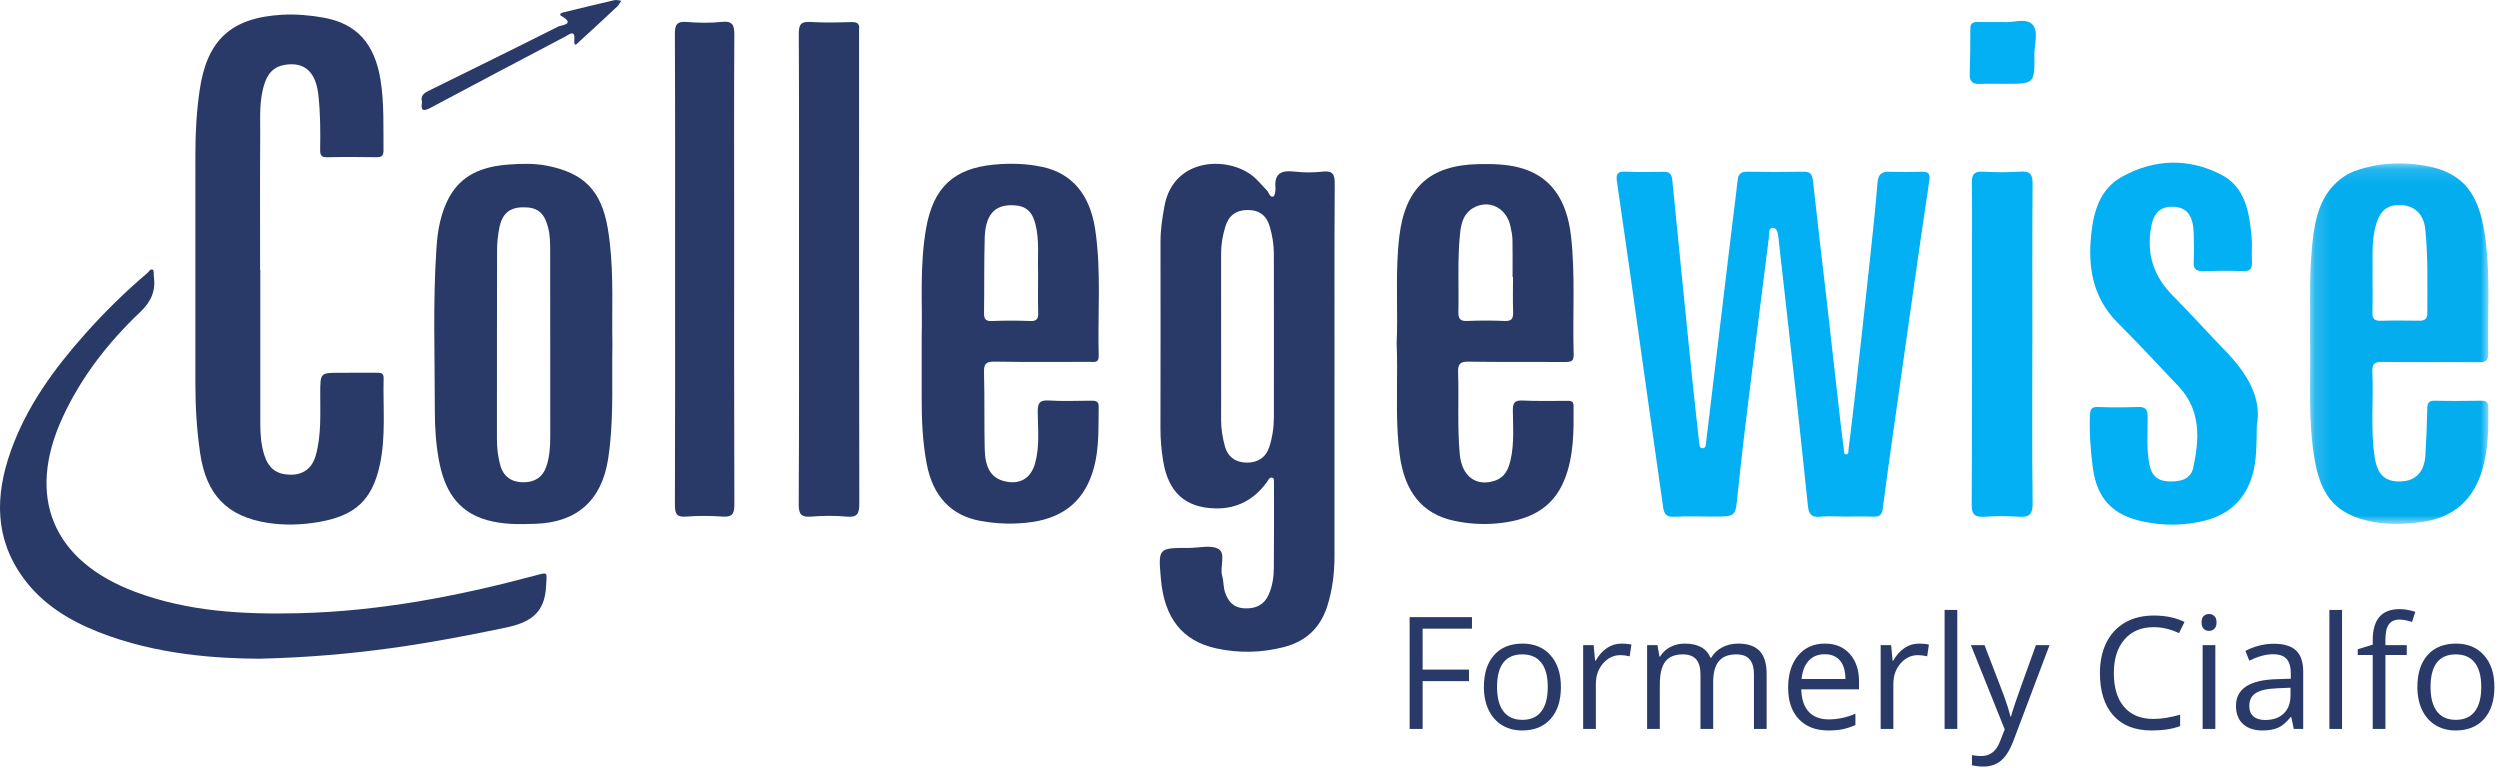 <?xml version="1.0" encoding="UTF-8"?>
<svg width="166px" height="51px" viewBox="0 0 166 51" version="1.1" xmlns="http://www.w3.org/2000/svg" xmlns:xlink="http://www.w3.org/1999/xlink">
    <!-- Generator: Sketch 47.1 (45422) - http://www.bohemiancoding.com/sketch -->
    <title>Group 5</title>
    <desc>Created with Sketch.</desc>
    <defs>
        <polygon id="path-1" points="12.007 0.126 12.007 24.064 0.16 24.064 0.16 0.126 12.007 0.126"></polygon>
    </defs>
    <g id="About" stroke="none" stroke-width="1" fill="none" fill-rule="evenodd">
        <g id="Our-Story" transform="translate(-40, -14)">
            <g id="2-copy-2">
                <g id="Group-5" transform="translate(40, 14)">
                    <g id="Page-1">
                        <path d="M127.614,11.407 C126.893,11.419 126.171,11.429 125.451,11.405 C124.911,11.387 124.709,11.6 124.665,12.148 C124.526,13.873 124.34,15.595 124.155,17.317 C123.852,20.149 123.539,22.98 123.223,25.81 C123.072,27.16 122.907,28.507 122.741,29.855 C122.727,29.971 122.766,30.166 122.588,30.168 C122.403,30.171 122.45,29.976 122.435,29.859 C122.347,29.199 122.264,28.539 122.189,27.877 C121.892,25.259 121.602,22.641 121.302,20.024 C120.996,17.353 120.671,14.684 120.38,12.011 C120.334,11.586 120.218,11.395 119.761,11.402 C118.506,11.424 117.251,11.42 115.995,11.402 C115.587,11.397 115.423,11.567 115.381,11.954 C115.287,12.825 115.168,13.694 115.063,14.565 C114.472,19.477 113.88,24.39 113.292,29.302 C113.27,29.49 113.289,29.742 113.073,29.762 C112.835,29.784 112.84,29.526 112.82,29.348 C112.66,27.894 112.494,26.44 112.346,24.984 C111.904,20.64 111.465,16.296 111.041,11.95 C111.001,11.533 110.832,11.402 110.438,11.408 C109.584,11.423 108.727,11.436 107.875,11.397 C107.344,11.372 107.306,11.648 107.363,12.04 C107.653,14.067 107.95,16.094 108.237,18.122 C108.643,20.992 109.042,23.863 109.447,26.734 C109.773,29.051 110.105,31.368 110.432,33.685 C110.491,34.104 110.642,34.34 111.147,34.312 C112.026,34.264 112.909,34.299 113.791,34.299 C115.273,34.299 115.23,34.295 115.378,32.834 C115.623,30.426 115.919,28.022 116.215,25.619 C116.617,22.344 117.04,19.072 117.45,15.799 C117.481,15.544 117.392,15.157 117.699,15.13 C117.987,15.105 118.053,15.479 118.084,15.746 C118.464,19.106 118.845,22.465 119.216,25.826 C119.501,28.417 119.778,31.009 120.046,33.602 C120.098,34.104 120.264,34.369 120.838,34.31 C120.908,34.303 120.977,34.297 121.047,34.293 C121.535,34.263 122.029,34.298 122.52,34.298 C123.134,34.299 123.749,34.279 124.362,34.305 C124.78,34.324 124.957,34.22 125.018,33.752 C125.362,31.088 125.747,28.429 126.125,25.769 C126.775,21.187 127.417,16.604 128.1,12.027 C128.174,11.528 128.071,11.4 127.614,11.407" id="Fill-1" fill="#02B0F3"></path>
                        <path d="M84.586,27.66 C84.585,28.353 84.493,29.041 84.273,29.7 C84.04,30.396 83.492,30.72 82.804,30.718 C82.082,30.715 81.533,30.373 81.33,29.621 C81.178,29.054 81.08,28.48 81.081,27.889 C81.083,26.981 81.083,26.073 81.083,25.165 C81.083,24.257 81.082,23.349 81.082,22.441 C81.082,20.572 81.084,18.702 81.081,16.833 C81.081,16.216 81.186,15.619 81.368,15.032 C81.594,14.302 82.083,13.947 82.847,13.944 C83.616,13.942 84.094,14.307 84.31,15.039 C84.483,15.629 84.583,16.23 84.584,16.844 C84.588,20.45 84.592,24.055 84.586,27.66 M87.819,11.395 C87.213,11.464 86.586,11.466 85.98,11.396 C85.125,11.297 84.598,11.471 84.691,12.476 C84.709,12.671 84.642,13.026 84.546,13.051 C84.308,13.115 84.267,12.795 84.127,12.65 C83.869,12.38 83.627,12.094 83.356,11.838 C81.767,10.339 77.946,10.348 77.325,13.662 C77.178,14.45 77.057,15.234 77.058,16.039 C77.062,20.178 77.063,24.317 77.054,28.457 C77.053,29.181 77.117,29.895 77.233,30.607 C77.572,32.681 78.692,33.716 80.708,33.758 C82.143,33.789 83.276,33.174 84.12,32.014 C84.218,31.88 84.302,31.622 84.529,31.741 C84.607,31.782 84.592,32.028 84.592,32.18 C84.594,34.023 84.598,35.866 84.583,37.708 C84.578,38.323 84.49,38.937 84.232,39.5 C83.917,40.19 83.334,40.439 82.597,40.392 C81.916,40.349 81.564,39.96 81.348,39.344 C81.221,38.98 81.258,38.603 81.155,38.246 C80.979,37.639 81.418,36.758 80.91,36.456 C80.416,36.161 79.613,36.382 78.946,36.382 C76.902,36.381 76.902,36.381 77.084,38.451 C77.311,41.033 78.5,42.562 80.771,43.056 C82.244,43.376 83.732,43.349 85.21,42.977 C86.707,42.601 87.678,41.692 88.139,40.224 C88.478,39.147 88.611,38.041 88.61,36.916 C88.61,32.91 88.61,28.904 88.61,24.898 L88.613,24.898 C88.613,20.679 88.599,16.459 88.627,12.24 C88.632,11.606 88.529,11.315 87.819,11.395" id="Fill-3" fill="#293A68"></path>
                        <path d="M17.765,34.716 C18.895,34.893 20.05,34.857 21.193,34.657 C23.587,34.238 24.719,33.201 25.224,30.852 C25.632,28.953 25.424,27.022 25.473,25.105 C25.482,24.738 25.245,24.75 24.995,24.751 C24.194,24.754 23.392,24.752 22.591,24.752 C21.264,24.752 21.268,24.752 21.264,26.103 C21.26,27.489 21.345,28.885 20.966,30.239 C20.722,31.114 20.112,31.538 19.263,31.52 C18.366,31.502 17.841,31.109 17.556,30.233 C17.331,29.54 17.283,28.825 17.284,28.102 C17.287,24.71 17.285,21.317 17.285,17.925 L17.271,17.925 C17.271,14.934 17.257,11.942 17.278,8.951 C17.286,7.81 17.196,6.657 17.568,5.539 C17.789,4.875 18.172,4.432 18.885,4.31 C20.217,4.084 20.971,4.761 21.141,6.317 C21.273,7.514 21.278,8.715 21.259,9.916 C21.254,10.261 21.294,10.454 21.723,10.443 C22.817,10.414 23.913,10.422 25.008,10.439 C25.36,10.445 25.469,10.321 25.465,9.976 C25.448,8.428 25.514,6.877 25.273,5.34 C24.892,2.917 23.7,1.573 21.504,1.175 C20.588,1.01 19.653,0.926 18.714,0.981 C15.35,1.174 13.74,2.658 13.257,5.987 C13.053,7.39 12.974,8.8 12.974,10.214 C12.97,15.316 12.97,20.418 12.973,25.52 C12.974,27.042 13.067,28.559 13.286,30.068 C13.685,32.823 15.048,34.291 17.765,34.716" id="Fill-5" fill="#293A68"></path>
                        <path d="M36.277,30.971 C36.025,31.709 35.485,32.022 34.757,32.024 C33.988,32.025 33.433,31.664 33.22,30.894 C33.065,30.327 32.996,29.747 32.996,29.156 C33.001,24.968 32.994,20.78 33.005,16.591 C33.006,16.115 33.06,15.632 33.148,15.164 C33.329,14.203 33.818,13.782 34.7,13.765 C35.686,13.746 36.124,14.103 36.39,15.092 C36.531,15.617 36.531,16.147 36.532,16.678 C36.538,18.732 36.535,20.787 36.535,22.841 C36.536,24.895 36.536,26.949 36.536,29.003 C36.535,29.67 36.498,30.328 36.277,30.971 M40.663,22.903 C40.619,20.642 40.751,18.375 40.492,16.122 C40.455,15.8 40.41,15.479 40.356,15.158 C39.932,12.661 38.771,11.479 36.304,11.001 C35.453,10.836 34.599,10.865 33.752,10.927 C31.154,11.116 29.809,12.257 29.216,14.747 C29.081,15.313 29.019,15.903 28.98,16.485 C28.735,20.083 28.874,23.687 28.873,27.288 C28.873,28.379 28.944,29.472 29.142,30.551 C29.491,32.449 30.311,33.959 32.327,34.532 C33.4,34.837 34.491,34.819 35.582,34.78 C38.328,34.682 39.954,33.201 40.377,30.49 C40.426,30.175 40.466,29.86 40.5,29.544 C40.735,27.337 40.624,25.118 40.663,22.903" id="Fill-7" fill="#293A68"></path>
                        <g id="Group-11" transform="translate(153.224, 10.724)">
                            <mask id="mask-2" fill="white">
                                <use xlink:href="#path-1"></use>
                            </mask>
                            <g id="Clip-10"></g>
                            <path d="M7.951,10.062 C7.951,10.448 7.783,10.576 7.419,10.571 C6.567,10.559 5.714,10.55 4.862,10.575 C4.447,10.586 4.292,10.448 4.305,10.027 C4.329,9.256 4.312,8.483 4.312,7.532 C4.345,6.543 4.21,5.367 4.537,4.217 C4.824,3.209 5.336,2.823 6.318,2.903 C7.143,2.97 7.713,3.543 7.811,4.475 C8.007,6.332 7.95,8.198 7.951,10.062 M11.825,5.256 C11.467,2.465 10.626,0.702 7.624,0.249 C6.364,0.059 5.072,0.071 3.811,0.418 C3.321,0.552 2.847,0.704 2.424,0.992 C0.83,2.079 0.49,3.762 0.31,5.504 C0.085,7.687 0.185,9.879 0.167,12.205 C0.201,14.628 0.029,17.198 0.459,19.738 C0.828,21.924 1.652,23.283 3.899,23.834 C5.113,24.132 6.365,24.113 7.627,23.931 C9.748,23.624 11.032,22.422 11.611,20.432 C12.002,19.091 12.016,17.698 12,16.308 C11.995,15.926 11.808,15.88 11.501,15.883 C10.486,15.894 9.471,15.91 8.457,15.882 C7.992,15.869 7.953,16.097 7.945,16.467 C7.924,17.48 7.883,18.493 7.822,19.504 C7.756,20.597 7.186,21.2 6.226,21.241 C5.153,21.287 4.634,20.809 4.455,19.636 C4.168,17.75 4.388,15.851 4.3,13.961 C4.275,13.421 4.459,13.298 4.975,13.306 C7.084,13.335 9.195,13.307 11.304,13.326 C11.775,13.33 12.013,13.283 11.998,12.697 C11.935,10.217 12.142,7.728 11.825,5.256" id="Fill-9" fill="#04ADED" mask="url(#mask-2)"></path>
                        </g>
                        <path d="M68.409,21.315 C67.558,21.282 66.703,21.281 65.852,21.316 C65.395,21.335 65.334,21.135 65.34,20.752 C65.365,19.1 65.337,17.448 65.385,15.797 C65.429,14.299 66.012,13.626 67.152,13.626 C68.057,13.627 68.519,13.972 68.748,14.866 C69.037,15.991 68.884,17.144 68.93,18.039 C68.93,19.11 68.913,19.936 68.937,20.762 C68.948,21.159 68.85,21.333 68.409,21.315 M72.72,15.229 C72.37,12.896 71.16,11.499 69.208,11.082 C68.153,10.857 67.083,10.83 66.02,10.929 C63.312,11.181 61.972,12.461 61.496,15.149 C61.046,17.693 61.262,20.261 61.199,22.423 C61.199,24.021 61.2,25.223 61.199,26.425 C61.197,27.894 61.259,29.359 61.535,30.806 C61.942,32.946 63.153,34.24 65.114,34.591 C66.247,34.794 67.381,34.829 68.535,34.661 C70.74,34.34 72.096,33.134 72.654,30.99 C72.995,29.679 72.928,28.343 72.954,27.011 C72.961,26.609 72.726,26.604 72.438,26.606 C71.504,26.611 70.566,26.649 69.635,26.593 C69.001,26.554 68.899,26.797 68.905,27.367 C68.917,28.51 69.044,29.668 68.722,30.791 C68.43,31.809 67.648,32.221 66.621,31.932 C65.824,31.708 65.413,31.071 65.385,29.843 C65.346,28.134 65.385,26.424 65.338,24.716 C65.322,24.151 65.479,24.004 66.041,24.013 C68.151,24.049 70.261,24.028 72.371,24.028 C72.653,24.027 72.968,24.114 72.954,23.626 C72.876,20.827 73.139,18.017 72.72,15.229" id="Fill-12" fill="#293A68"></path>
                        <path d="M96.837,20.714 C96.876,18.981 96.77,17.244 96.947,15.514 C97.016,14.841 97.171,14.186 97.816,13.812 C98.858,13.208 100.036,13.796 100.296,15.037 C100.356,15.323 100.421,15.615 100.428,15.905 C100.445,16.732 100.434,17.559 100.434,18.386 C100.444,18.387 100.454,18.387 100.464,18.387 C100.464,19.161 100.443,19.936 100.472,20.709 C100.488,21.142 100.385,21.335 99.903,21.313 C99.077,21.276 98.247,21.277 97.421,21.312 C96.95,21.333 96.827,21.155 96.837,20.714 M97.521,24.015 C99.657,24.048 101.793,24.021 103.928,24.036 C104.312,24.039 104.507,23.99 104.492,23.529 C104.411,20.918 104.61,18.302 104.317,15.691 C104.037,13.192 102.912,11.648 100.869,11.123 C99.984,10.895 99.077,10.879 98.168,10.897 C94.924,10.964 93.302,12.47 92.915,15.697 C92.879,15.993 92.852,16.29 92.83,16.586 C92.678,18.662 92.829,20.74 92.738,22.815 C92.822,24.807 92.689,26.802 92.808,28.794 C92.835,29.253 92.876,29.713 92.936,30.172 C93.258,32.646 94.423,34.124 96.548,34.579 C97.49,34.78 98.454,34.845 99.413,34.753 C101.409,34.562 103.085,33.866 103.892,31.829 C104.517,30.25 104.496,28.6 104.485,26.946 C104.482,26.563 104.212,26.62 103.984,26.618 C103.023,26.61 102.06,26.644 101.102,26.595 C100.546,26.566 100.445,26.78 100.453,27.278 C100.468,28.343 100.543,29.415 100.318,30.47 C100.18,31.115 99.952,31.692 99.238,31.925 C98.005,32.328 97.063,31.615 96.929,30.165 C96.76,28.354 96.878,26.537 96.818,24.724 C96.799,24.161 96.959,24.006 97.521,24.015" id="Fill-14" fill="#293A68"></path>
                        <path d="M92.738,22.815 C93.022,20.74 92.552,18.662 93.025,16.586 C92.552,18.662 93.021,20.74 92.737,22.815 C93.002,24.807 92.587,26.802 92.956,28.794 C92.587,26.802 93.002,24.807 92.738,22.815" id="Fill-16" fill="#252122"></path>
                        <path d="M144.26,19.616 C143.098,18.44 142.58,17.079 142.781,15.42 C142.924,14.236 143.329,13.716 144.259,13.729 C145.182,13.741 145.62,14.272 145.659,15.464 C145.68,16.104 145.695,16.747 145.661,17.385 C145.637,17.837 145.795,18.007 146.242,17.999 C147.149,17.981 148.058,17.973 148.965,18.002 C149.449,18.018 149.55,17.8 149.528,17.377 C149.5,16.818 149.558,16.252 149.505,15.696 C149.35,14.075 149.079,12.412 147.48,11.592 C145.314,10.482 143.046,10.548 140.907,11.732 C139.475,12.525 139.035,13.939 138.865,15.49 C138.617,17.737 138.949,19.769 140.627,21.447 C142,22.82 143.324,24.241 144.657,25.654 C146.15,27.238 146.048,29.145 145.63,31.059 C145.454,31.869 144.698,32.002 143.959,31.963 C143.301,31.928 142.895,31.626 142.742,30.933 C142.502,29.848 142.615,28.757 142.604,27.669 C142.6,27.182 142.456,27.007 141.967,27.024 C141.088,27.053 140.205,27.062 139.326,27.024 C138.885,27.005 138.79,27.163 138.774,27.566 C138.728,28.744 138.809,29.919 138.967,31.077 C139.252,33.164 140.315,34.223 142.36,34.642 C143.712,34.919 145.073,34.904 146.397,34.57 C147.995,34.167 149.086,33.185 149.565,31.533 C149.848,30.559 149.826,29.586 149.852,28.254 C150.21,26.395 149.171,24.749 147.725,23.254 C146.561,22.05 145.437,20.807 144.26,19.616" id="Fill-18" fill="#02B0F3"></path>
                        <path d="M35.479,38.23 C30.349,39.601 25.156,40.591 19.829,40.718 C16.137,40.805 12.478,40.612 8.968,39.295 C3.485,37.237 1.716,32.986 4.171,27.686 C5.407,25.016 7.197,22.726 9.315,20.715 C10.055,20.012 10.346,19.298 10.217,18.343 C10.197,18.193 10.23,17.959 10.151,17.912 C9.994,17.819 9.895,18.035 9.785,18.128 C8.318,19.374 6.945,20.72 5.667,22.156 C3.603,24.475 1.782,26.961 0.726,29.922 C-0.331,32.887 -0.385,35.762 1.584,38.425 C2.849,40.135 4.594,41.195 6.525,41.962 C10.441,43.515 14.56,43.723 17.207,43.74 C23.731,43.583 28.648,42.702 33.558,41.679 C35.234,41.329 36.18,40.702 36.261,38.899 C36.303,37.958 36.441,37.973 35.479,38.23" id="Fill-20" fill="#293A68"></path>
                        <path d="M57.042,2.277 C57.042,2.17 57.031,2.062 57.044,1.957 C57.093,1.565 56.917,1.457 56.539,1.466 C55.632,1.49 54.721,1.517 53.818,1.458 C53.169,1.415 53.037,1.642 53.04,2.255 C53.065,7.434 53.054,12.613 53.053,17.792 C53.052,23.025 53.066,28.257 53.035,33.49 C53.031,34.173 53.219,34.353 53.873,34.302 C54.643,34.241 55.426,34.23 56.193,34.303 C56.918,34.373 57.06,34.125 57.058,33.432 C57.034,23.047 57.042,12.662 57.042,2.277" id="Fill-22" fill="#293A68"></path>
                        <path d="M48.748,14.687 C48.747,10.576 48.734,6.465 48.759,2.353 C48.764,1.703 48.685,1.371 47.913,1.454 C47.148,1.537 46.363,1.519 45.593,1.458 C44.939,1.406 44.809,1.649 44.812,2.26 C44.824,4.863 44.827,7.466 44.827,10.069 C44.828,12.672 44.825,15.275 44.825,17.878 C44.825,20.481 44.827,23.084 44.827,25.687 C44.827,28.29 44.824,30.893 44.814,33.496 C44.812,34.078 44.896,34.361 45.574,34.303 C46.369,34.235 47.178,34.246 47.975,34.301 C48.609,34.345 48.764,34.133 48.762,33.509 C48.738,27.235 48.748,20.961 48.748,14.687" id="Fill-24" fill="#293A68"></path>
                        <path d="M134.946,22.839 L134.95,22.839 C134.95,19.29 134.937,15.742 134.962,12.193 C134.967,11.571 134.795,11.351 134.155,11.396 C133.332,11.453 132.501,11.441 131.676,11.4 C131.12,11.372 130.921,11.553 130.93,12.119 C130.958,13.772 130.94,15.427 130.94,17.081 C130.939,22.551 130.954,28.02 130.921,33.49 C130.917,34.194 131.144,34.353 131.783,34.31 C132.526,34.261 133.279,34.256 134.022,34.311 C134.729,34.363 134.975,34.169 134.966,33.404 C134.922,29.883 134.946,26.361 134.946,22.839" id="Fill-26" fill="#02B0F3"></path>
                        <path d="M134.934,1.608 C134.482,1.168 133.61,1.533 133.04,1.463 C132.393,1.463 131.859,1.473 131.326,1.46 C131.005,1.452 130.831,1.54 130.832,1.904 C130.833,2.914 130.818,3.924 130.791,4.933 C130.779,5.417 130.985,5.598 131.465,5.572 C132.023,5.543 132.585,5.566 133.145,5.566 C135.092,5.566 135.106,5.566 135.084,3.605 C135.077,2.923 135.387,2.049 134.934,1.608" id="Fill-28" fill="#02B0F3"></path>
                        <path d="M40.798,0.01 C39.66,0.273 38.526,0.551 37.39,0.827 C37.249,0.861 37.095,0.961 37.283,1.067 C38.251,1.616 37.25,1.671 37.071,1.761 C34.251,3.183 31.416,4.573 28.583,5.969 C28.241,6.138 27.886,6.292 28.023,6.781 C27.916,7.367 28.115,7.409 28.594,7.154 C31.57,5.566 34.555,3.995 37.54,2.424 C37.812,2.281 38.196,1.936 38.136,2.67 C38.093,3.197 38.339,2.875 38.467,2.759 C39.315,1.986 40.158,1.207 40.995,0.423 C41.101,0.322 41.163,0.175 41.246,0.049 C41.096,0.034 40.937,-0.022 40.798,0.01" id="Fill-30" fill="#293A68"></path>
                    </g>
                    <path d="M94.463,48.402 L93.6,48.402 L93.6,40.978 L97.739,40.978 L97.739,41.744 L94.463,41.744 L94.463,44.461 L97.541,44.461 L97.541,45.228 L94.463,45.228 L94.463,48.402 Z M103.645,45.614 C103.645,46.521 103.416,47.23 102.959,47.739 C102.502,48.249 101.871,48.503 101.065,48.503 C100.567,48.503 100.125,48.387 99.739,48.153 C99.354,47.919 99.056,47.584 98.846,47.148 C98.636,46.711 98.531,46.2 98.531,45.614 C98.531,44.707 98.758,44 99.211,43.494 C99.665,42.988 100.295,42.735 101.1,42.735 C101.879,42.735 102.498,42.994 102.956,43.512 C103.415,44.03 103.645,44.73 103.645,45.614 Z M99.404,45.614 C99.404,46.325 99.546,46.867 99.831,47.239 C100.115,47.611 100.533,47.798 101.085,47.798 C101.637,47.798 102.056,47.612 102.342,47.242 C102.628,46.871 102.771,46.328 102.771,45.614 C102.771,44.906 102.628,44.369 102.342,44.002 C102.056,43.634 101.634,43.451 101.075,43.451 C100.523,43.451 100.107,43.632 99.826,43.994 C99.545,44.356 99.404,44.896 99.404,45.614 Z M107.661,42.735 C107.908,42.735 108.13,42.755 108.327,42.796 L108.21,43.578 C107.98,43.527 107.776,43.501 107.6,43.501 C107.15,43.501 106.765,43.684 106.445,44.05 C106.125,44.416 105.965,44.871 105.965,45.416 L105.965,48.402 L105.122,48.402 L105.122,42.836 L105.818,42.836 L105.914,43.867 L105.955,43.867 C106.162,43.505 106.41,43.226 106.702,43.029 C106.993,42.833 107.313,42.735 107.661,42.735 Z M116.462,48.402 L116.462,44.781 C116.462,44.338 116.367,44.005 116.177,43.783 C115.988,43.562 115.693,43.451 115.294,43.451 C114.769,43.451 114.381,43.601 114.131,43.903 C113.88,44.204 113.755,44.668 113.755,45.294 L113.755,48.402 L112.912,48.402 L112.912,44.781 C112.912,44.338 112.817,44.005 112.628,43.783 C112.438,43.562 112.142,43.451 111.739,43.451 C111.211,43.451 110.824,43.609 110.579,43.925 C110.333,44.242 110.211,44.761 110.211,45.482 L110.211,48.402 L109.368,48.402 L109.368,42.836 L110.053,42.836 L110.19,43.598 L110.231,43.598 C110.39,43.327 110.614,43.116 110.904,42.963 C111.193,42.811 111.517,42.735 111.876,42.735 C112.746,42.735 113.315,43.05 113.582,43.679 L113.623,43.679 C113.789,43.388 114.029,43.158 114.344,42.989 C114.659,42.819 115.018,42.735 115.421,42.735 C116.05,42.735 116.522,42.896 116.835,43.22 C117.148,43.543 117.305,44.06 117.305,44.771 L117.305,48.402 L116.462,48.402 Z M121.393,48.503 C120.57,48.503 119.921,48.253 119.445,47.752 C118.969,47.251 118.732,46.555 118.732,45.665 C118.732,44.768 118.953,44.055 119.394,43.527 C119.836,42.999 120.429,42.735 121.174,42.735 C121.872,42.735 122.423,42.964 122.83,43.423 C123.236,43.881 123.439,44.487 123.439,45.238 L123.439,45.771 L119.605,45.771 C119.622,46.425 119.787,46.921 120.1,47.259 C120.413,47.598 120.854,47.767 121.423,47.767 C122.022,47.767 122.615,47.642 123.2,47.391 L123.2,48.143 C122.902,48.272 122.621,48.364 122.355,48.42 C122.089,48.475 121.768,48.503 121.393,48.503 Z M121.164,43.441 C120.717,43.441 120.361,43.586 120.095,43.877 C119.829,44.168 119.673,44.571 119.625,45.086 L122.535,45.086 C122.535,44.554 122.417,44.147 122.18,43.865 C121.943,43.582 121.604,43.441 121.164,43.441 Z M127.415,42.735 C127.662,42.735 127.884,42.755 128.08,42.796 L127.964,43.578 C127.733,43.527 127.53,43.501 127.354,43.501 C126.904,43.501 126.519,43.684 126.199,44.05 C125.879,44.416 125.719,44.871 125.719,45.416 L125.719,48.402 L124.876,48.402 L124.876,42.836 L125.572,42.836 L125.668,43.867 L125.709,43.867 C125.915,43.505 126.164,43.226 126.455,43.029 C126.747,42.833 127.067,42.735 127.415,42.735 Z M129.964,48.402 L129.121,48.402 L129.121,40.5 L129.964,40.5 L129.964,48.402 Z M130.868,42.836 L131.772,42.836 L132.991,46.01 C133.258,46.735 133.424,47.258 133.489,47.579 L133.529,47.579 C133.573,47.407 133.666,47.111 133.806,46.693 C133.947,46.275 134.406,44.989 135.185,42.836 L136.089,42.836 L133.697,49.174 C133.46,49.8 133.183,50.244 132.867,50.507 C132.55,50.769 132.162,50.9 131.701,50.9 C131.444,50.9 131.19,50.872 130.939,50.814 L130.939,50.139 C131.126,50.179 131.334,50.2 131.564,50.2 C132.143,50.2 132.556,49.875 132.803,49.225 L133.113,48.432 L130.868,42.836 Z M143,41.643 C142.184,41.643 141.54,41.915 141.068,42.458 C140.596,43.001 140.359,43.745 140.359,44.69 C140.359,45.661 140.587,46.412 141.042,46.942 C141.498,47.472 142.147,47.737 142.99,47.737 C143.508,47.737 144.099,47.644 144.762,47.457 L144.762,48.214 C144.248,48.407 143.613,48.503 142.858,48.503 C141.764,48.503 140.921,48.172 140.326,47.508 C139.732,46.845 139.435,45.902 139.435,44.68 C139.435,43.914 139.578,43.244 139.864,42.669 C140.15,42.093 140.563,41.65 141.103,41.338 C141.643,41.027 142.279,40.871 143.01,40.871 C143.789,40.871 144.469,41.013 145.052,41.298 L144.686,42.039 C144.124,41.775 143.562,41.643 143,41.643 Z M147.098,48.402 L146.255,48.402 L146.255,42.836 L147.098,42.836 L147.098,48.402 Z M146.184,41.328 C146.184,41.135 146.231,40.994 146.326,40.904 C146.421,40.814 146.539,40.769 146.682,40.769 C146.817,40.769 146.934,40.815 147.032,40.907 C147.13,40.998 147.179,41.138 147.179,41.328 C147.179,41.518 147.13,41.659 147.032,41.752 C146.934,41.845 146.817,41.892 146.682,41.892 C146.539,41.892 146.421,41.845 146.326,41.752 C146.231,41.659 146.184,41.518 146.184,41.328 Z M152.308,48.402 L152.141,47.61 L152.1,47.61 C151.822,47.958 151.546,48.195 151.27,48.318 C150.994,48.442 150.649,48.503 150.236,48.503 C149.685,48.503 149.252,48.361 148.939,48.077 C148.626,47.792 148.469,47.388 148.469,46.863 C148.469,45.739 149.368,45.15 151.166,45.096 L152.11,45.066 L152.11,44.72 C152.11,44.284 152.016,43.961 151.828,43.753 C151.64,43.545 151.34,43.441 150.927,43.441 C150.463,43.441 149.938,43.583 149.353,43.867 L149.094,43.222 C149.368,43.073 149.668,42.956 149.995,42.872 C150.322,42.787 150.649,42.745 150.978,42.745 C151.641,42.745 152.133,42.892 152.453,43.187 C152.773,43.481 152.933,43.953 152.933,44.603 L152.933,48.402 L152.308,48.402 Z M150.404,47.808 C150.929,47.808 151.341,47.664 151.64,47.376 C151.94,47.088 152.09,46.685 152.09,46.167 L152.09,45.665 L151.247,45.7 C150.577,45.724 150.093,45.828 149.797,46.013 C149.501,46.197 149.353,46.484 149.353,46.873 C149.353,47.178 149.445,47.41 149.629,47.569 C149.814,47.728 150.072,47.808 150.404,47.808 Z M155.512,48.402 L154.67,48.402 L154.67,40.5 L155.512,40.5 L155.512,48.402 Z M159.809,43.491 L158.392,43.491 L158.392,48.402 L157.549,48.402 L157.549,43.491 L156.554,43.491 L156.554,43.11 L157.549,42.806 L157.549,42.496 C157.549,41.128 158.146,40.444 159.341,40.444 C159.636,40.444 159.981,40.504 160.377,40.622 L160.159,41.298 C159.834,41.193 159.556,41.14 159.326,41.14 C159.008,41.14 158.773,41.246 158.62,41.458 C158.468,41.669 158.392,42.009 158.392,42.476 L158.392,42.836 L159.809,42.836 L159.809,43.491 Z M165.628,45.614 C165.628,46.521 165.4,47.23 164.943,47.739 C164.486,48.249 163.854,48.503 163.048,48.503 C162.551,48.503 162.109,48.387 161.723,48.153 C161.337,47.919 161.039,47.584 160.829,47.148 C160.619,46.711 160.514,46.2 160.514,45.614 C160.514,44.707 160.741,44 161.195,43.494 C161.649,42.988 162.278,42.735 163.084,42.735 C163.863,42.735 164.481,42.994 164.94,43.512 C165.399,44.03 165.628,44.73 165.628,45.614 Z M161.388,45.614 C161.388,46.325 161.53,46.867 161.814,47.239 C162.099,47.611 162.517,47.798 163.069,47.798 C163.621,47.798 164.04,47.612 164.326,47.242 C164.612,46.871 164.755,46.328 164.755,45.614 C164.755,44.906 164.612,44.369 164.326,44.002 C164.04,43.634 163.617,43.451 163.059,43.451 C162.507,43.451 162.09,43.632 161.809,43.994 C161.528,44.356 161.388,44.896 161.388,45.614 Z" id="Formerly-Cialfo" fill="#293A68"></path>
                </g>
            </g>
        </g>
    </g>
</svg>